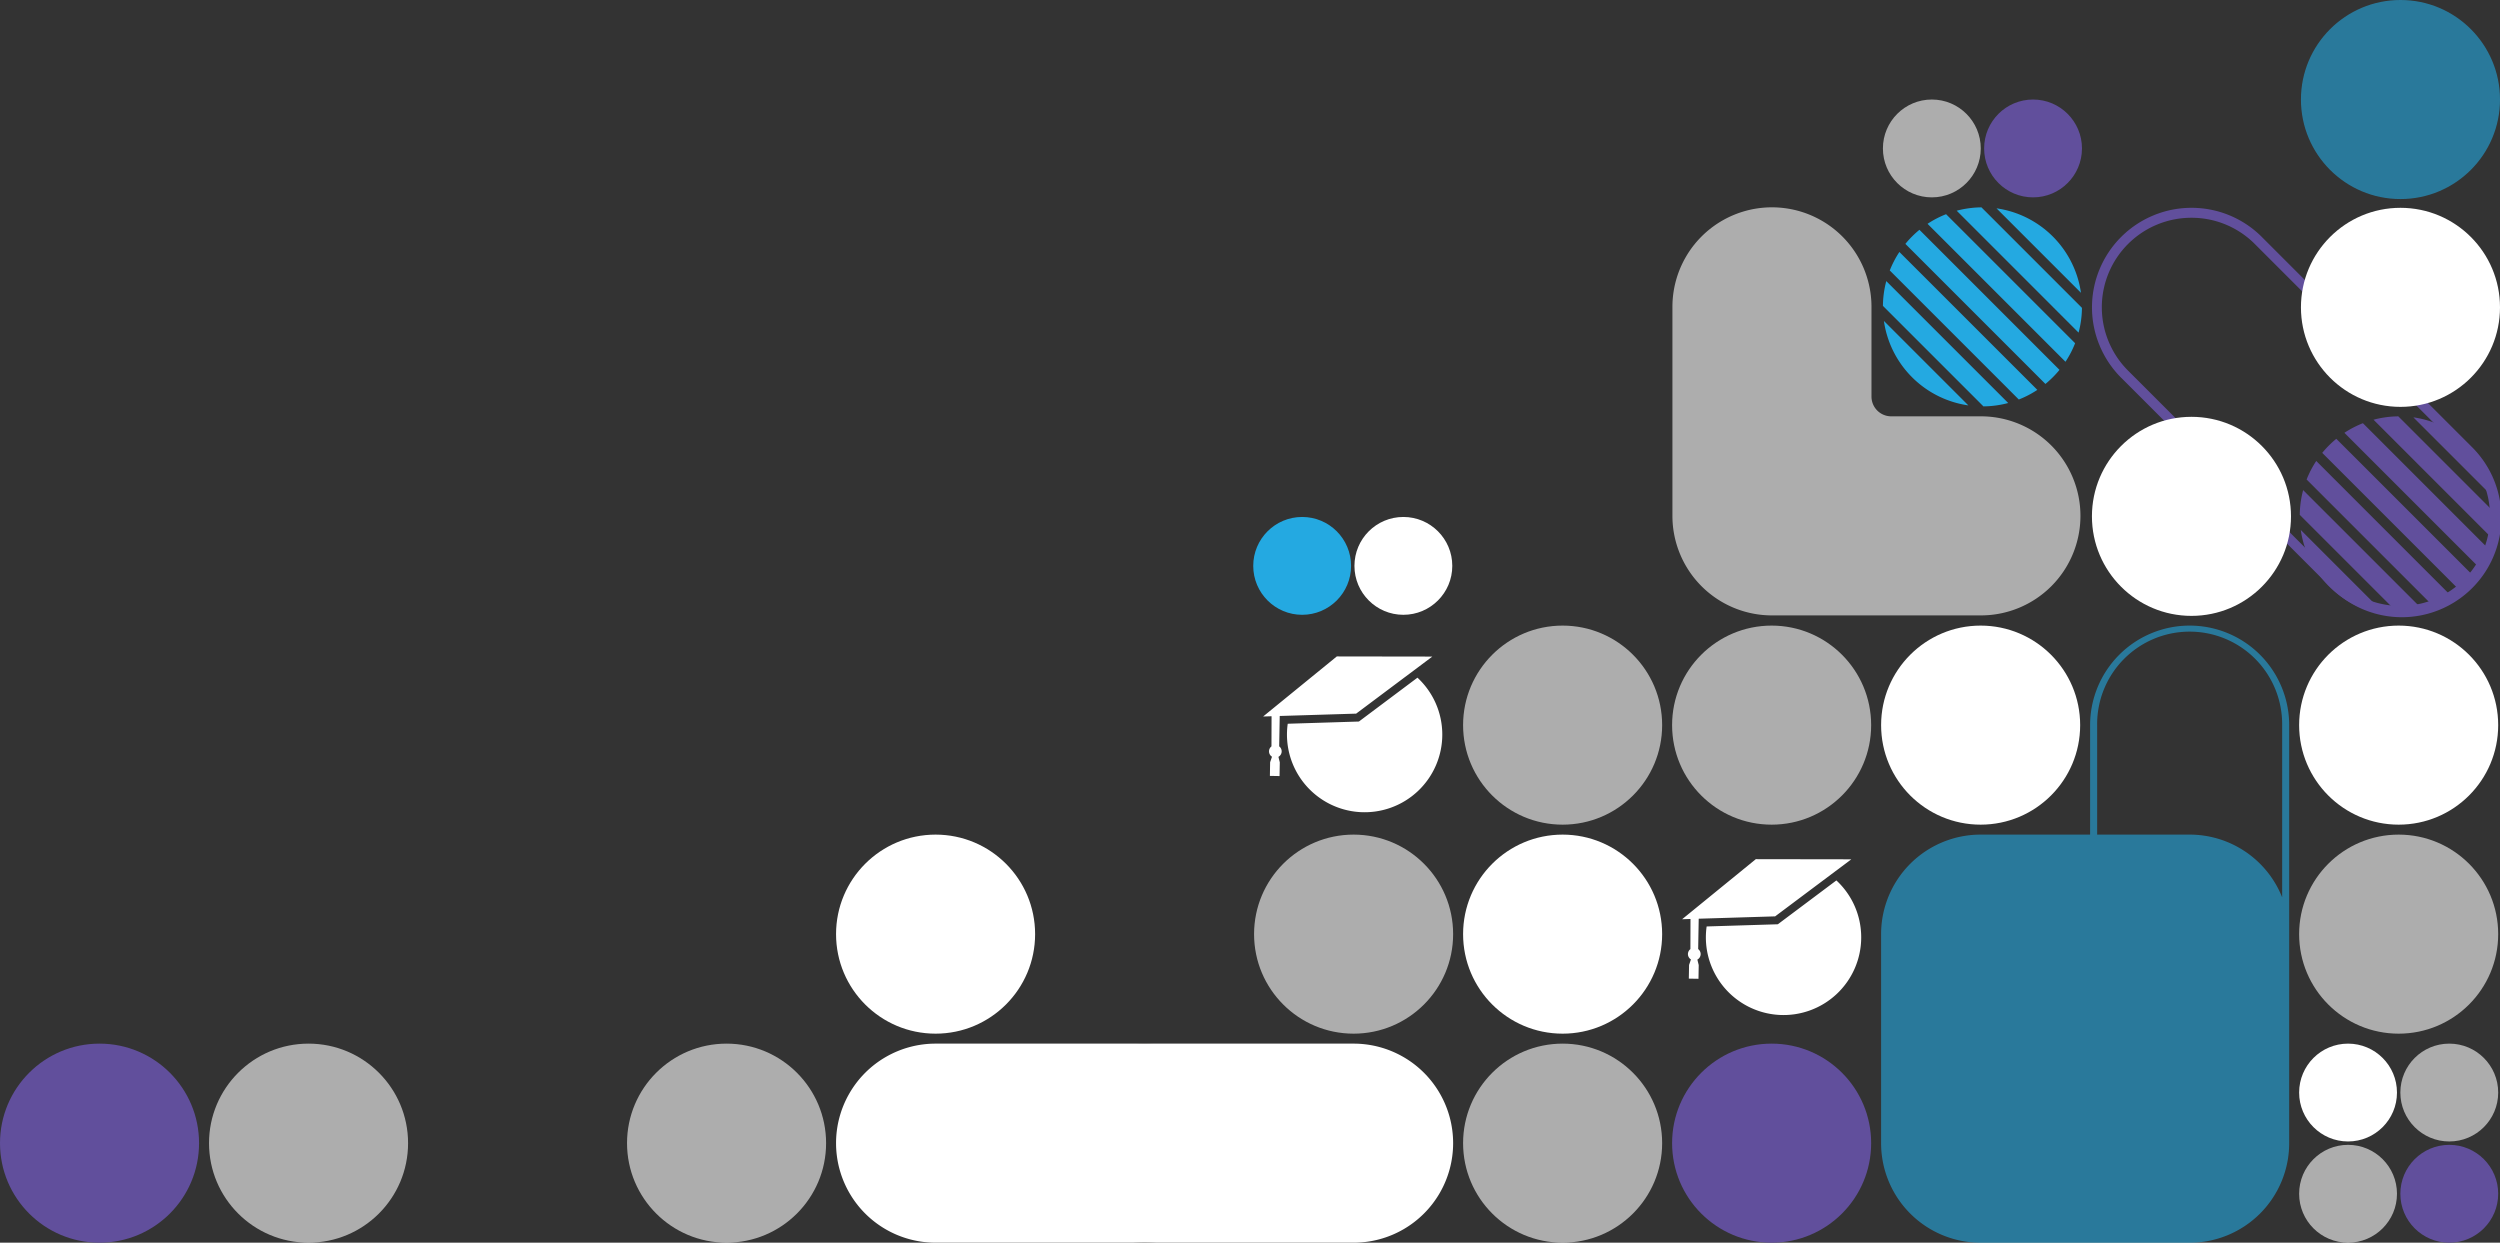 <svg xmlns="http://www.w3.org/2000/svg" viewBox="0 0 2366.17 1176.16"><rect x="0" y="0" width="2366.17" height="1176.16" fill="#333333" stroke="none"/><defs><style>.cls-1{fill:#614f9c;}.cls-2,.cls-3{fill:#fff;}.cls-3,.cls-6{opacity:0.6;}.cls-4{fill:#12100b;}.cls-5,.cls-6{fill:#24a9e1;}</style></defs><g id="Capa_2" data-name="Capa 2"><g id="Capa_1-2" data-name="Capa 1"><path class="cls-1" d="M2179.85,463.86a94.66,94.66,0,0,0-3.19,23.46l95.13,95.12a94.17,94.17,0,0,0,23.45-3.18Z"></path><path class="cls-1" d="M2192.25,436.3a94,94,0,0,0-9.11,17.54L2305.27,576a92.76,92.76,0,0,0,17.53-9.11Z"></path><path class="cls-1" d="M2204.24,421.64c-2.25,2.25-4.36,4.59-6.33,7l132.56,132.56a94.18,94.18,0,0,0,7-6.33,92.22,92.22,0,0,0,6.33-7L2211.23,415.31C2208.82,417.29,2206.49,419.39,2204.24,421.64Z"></path><path class="cls-1" d="M2284.17,395l79.94,79.95A94.23,94.23,0,0,0,2284.17,395Z"></path><path class="cls-1" d="M2177.59,501.57a94.23,94.23,0,0,0,79.94,79.94Z"></path><path class="cls-1" d="M2269.91,394.06a94.64,94.64,0,0,0-23.45,3.19l115.39,115.4a94.72,94.72,0,0,0,3.19-23.46Z"></path><path class="cls-1" d="M2236.43,400.55a93.3,93.3,0,0,0-17.53,9.1l130.55,130.56a93.74,93.74,0,0,0,9.11-17.54Z"></path><path class="cls-2" d="M1606.5,908.22l1.28,5.17-.22,13-9.14-.15.22-12.94,1.78-5.21a5.93,5.93,0,0,1-.51-9.78l.09-28.48.06-.05-8,.25,69.75-56.86,90.4.14-72.1,54-72.33,2.22h0l-.51,28.74a5.95,5.95,0,0,1-.72,9.93Zm131.57-74.93-55.4,41.5-67.39,2.07a73.51,73.51,0,1,0,146.29,10.28A73.27,73.27,0,0,0,1738.07,833.29Z"></path><circle class="cls-2" cx="1874.61" cy="686.31" r="94.2"></circle><circle class="cls-3" cx="1676.79" cy="686.31" r="94.2"></circle><circle class="cls-3" cx="1478.97" cy="686.31" r="94.2"></circle><circle class="cls-2" cx="1478.97" cy="884.13" r="94.2"></circle><circle class="cls-3" cx="1281.14" cy="884.13" r="94.2"></circle><circle class="cls-1" cx="1676.79" cy="1081.96" r="94.2"></circle><circle class="cls-3" cx="1478.97" cy="1081.96" r="94.2"></circle><circle class="cls-1" cx="94.2" cy="1081.96" r="94.2"></circle><circle class="cls-3" cx="292.03" cy="1081.96" r="94.2"></circle><circle class="cls-2" cx="2270.26" cy="686.31" r="94.2"></circle><circle class="cls-3" cx="2270.26" cy="884.13" r="94.2"></circle><circle class="cls-2" cx="885.5" cy="884.13" r="94.2"></circle><circle class="cls-3" cx="687.67" cy="1081.96" r="94.2"></circle><circle class="cls-4" cx="1083.32" cy="1081.96" r="94.2"></circle><circle class="cls-5" cx="1232.45" cy="535.59" r="46.3"></circle><circle class="cls-2" cx="1328.24" cy="535.59" r="46.3"></circle><circle class="cls-2" cx="2222.36" cy="1034.06" r="46.3"></circle><circle class="cls-3" cx="2318.16" cy="1034.06" r="46.3"></circle><circle class="cls-3" cx="2222.36" cy="1129.86" r="46.3"></circle><circle class="cls-1" cx="2318.16" cy="1129.86" r="46.3"></circle><path class="cls-2" d="M1281.14,987.76H885.5a94.2,94.2,0,1,0,0,188.4h395.64a94.2,94.2,0,0,0,0-188.4Z"></path><circle class="cls-6" cx="2271.97" cy="94.2" r="94.2"></circle><path class="cls-6" d="M2072.44,592.11a94.2,94.2,0,0,0-94.21,94.2V789.93H1874.61a94.21,94.21,0,0,0-94.2,94.2V1082a94.21,94.21,0,0,0,94.2,94.2h197.83a94.21,94.21,0,0,0,94.2-94.2V686.31A94.2,94.2,0,0,0,2072.44,592.11Zm0,197.82h-87.56V686.31a87.56,87.56,0,1,1,175.11,0v163A94.24,94.24,0,0,0,2072.44,789.93Z"></path><path class="cls-1" d="M2074.15,206.11a84.45,84.45,0,0,1,59.95,24.83l197.82,197.82A84.78,84.78,0,1,1,2212,548.66L2014.2,350.84a84.74,84.74,0,0,1,60-144.73m0-9.42a94.2,94.2,0,0,0-66.61,160.81l197.82,197.82A94.2,94.2,0,1,0,2338.58,422.1L2140.76,224.28a93.9,93.9,0,0,0-66.61-27.59Z"></path><path class="cls-5" d="M1785.31,266.05a94.66,94.66,0,0,0-3.19,23.46l95.13,95.12a94.58,94.58,0,0,0,23.45-3.19Z"></path><path class="cls-5" d="M1797.71,238.49A93.94,93.94,0,0,0,1788.6,256l122.13,122.13a93.74,93.74,0,0,0,17.54-9.11Z"></path><path class="cls-5" d="M1809.7,223.83a94.18,94.18,0,0,0-6.33,7l132.56,132.56a95.28,95.28,0,0,0,13.32-13.32L1816.69,217.5A94.18,94.18,0,0,0,1809.7,223.83Z"></path><path class="cls-5" d="M1889.63,197.18l79.94,79.94a94.23,94.23,0,0,0-79.94-79.94Z"></path><path class="cls-5" d="M1783.05,303.76A94.23,94.23,0,0,0,1863,383.7Z"></path><path class="cls-5" d="M1875.38,196.25a94.66,94.66,0,0,0-23.46,3.19l115.39,115.39a94.58,94.58,0,0,0,3.19-23.45Z"></path><path class="cls-5" d="M1841.89,202.73a93.94,93.94,0,0,0-17.53,9.11L1954.91,342.4a93.74,93.74,0,0,0,9.11-17.54Z"></path><path class="cls-2" d="M1210,716.35l1.28,5.17-.22,13-9.15-.16.22-12.93,1.78-5.22a5.94,5.94,0,0,1-.51-9.77l.09-28.48.07-.05-8.06.24,69.75-56.86,90.41.14-72.11,54-72.33,2.22h0l-.51,28.75a5.94,5.94,0,0,1-.71,9.93Zm131.56-74.94-55.4,41.5L1218.8,685a73.5,73.5,0,1,0,146.28,10.29A73.29,73.29,0,0,0,1341.58,641.41Z"></path><circle class="cls-2" cx="2074.15" cy="488.71" r="94.2"></circle><circle class="cls-2" cx="2271.97" cy="290.89" r="94.2"></circle><circle class="cls-3" cx="1828.42" cy="140.5" r="46.3"></circle><circle class="cls-1" cx="1924.22" cy="140.5" r="46.3"></circle><path class="cls-3" d="M1969.07,488.25a94.2,94.2,0,0,0-94.2-94.2H1790a18.7,18.7,0,0,1-18.7-18.7V290.43h0a94.2,94.2,0,0,0-188.4,0V488.25a94.2,94.2,0,0,0,94.2,94.21h197.82A94.21,94.21,0,0,0,1969.07,488.25Z"></path></g></g></svg>